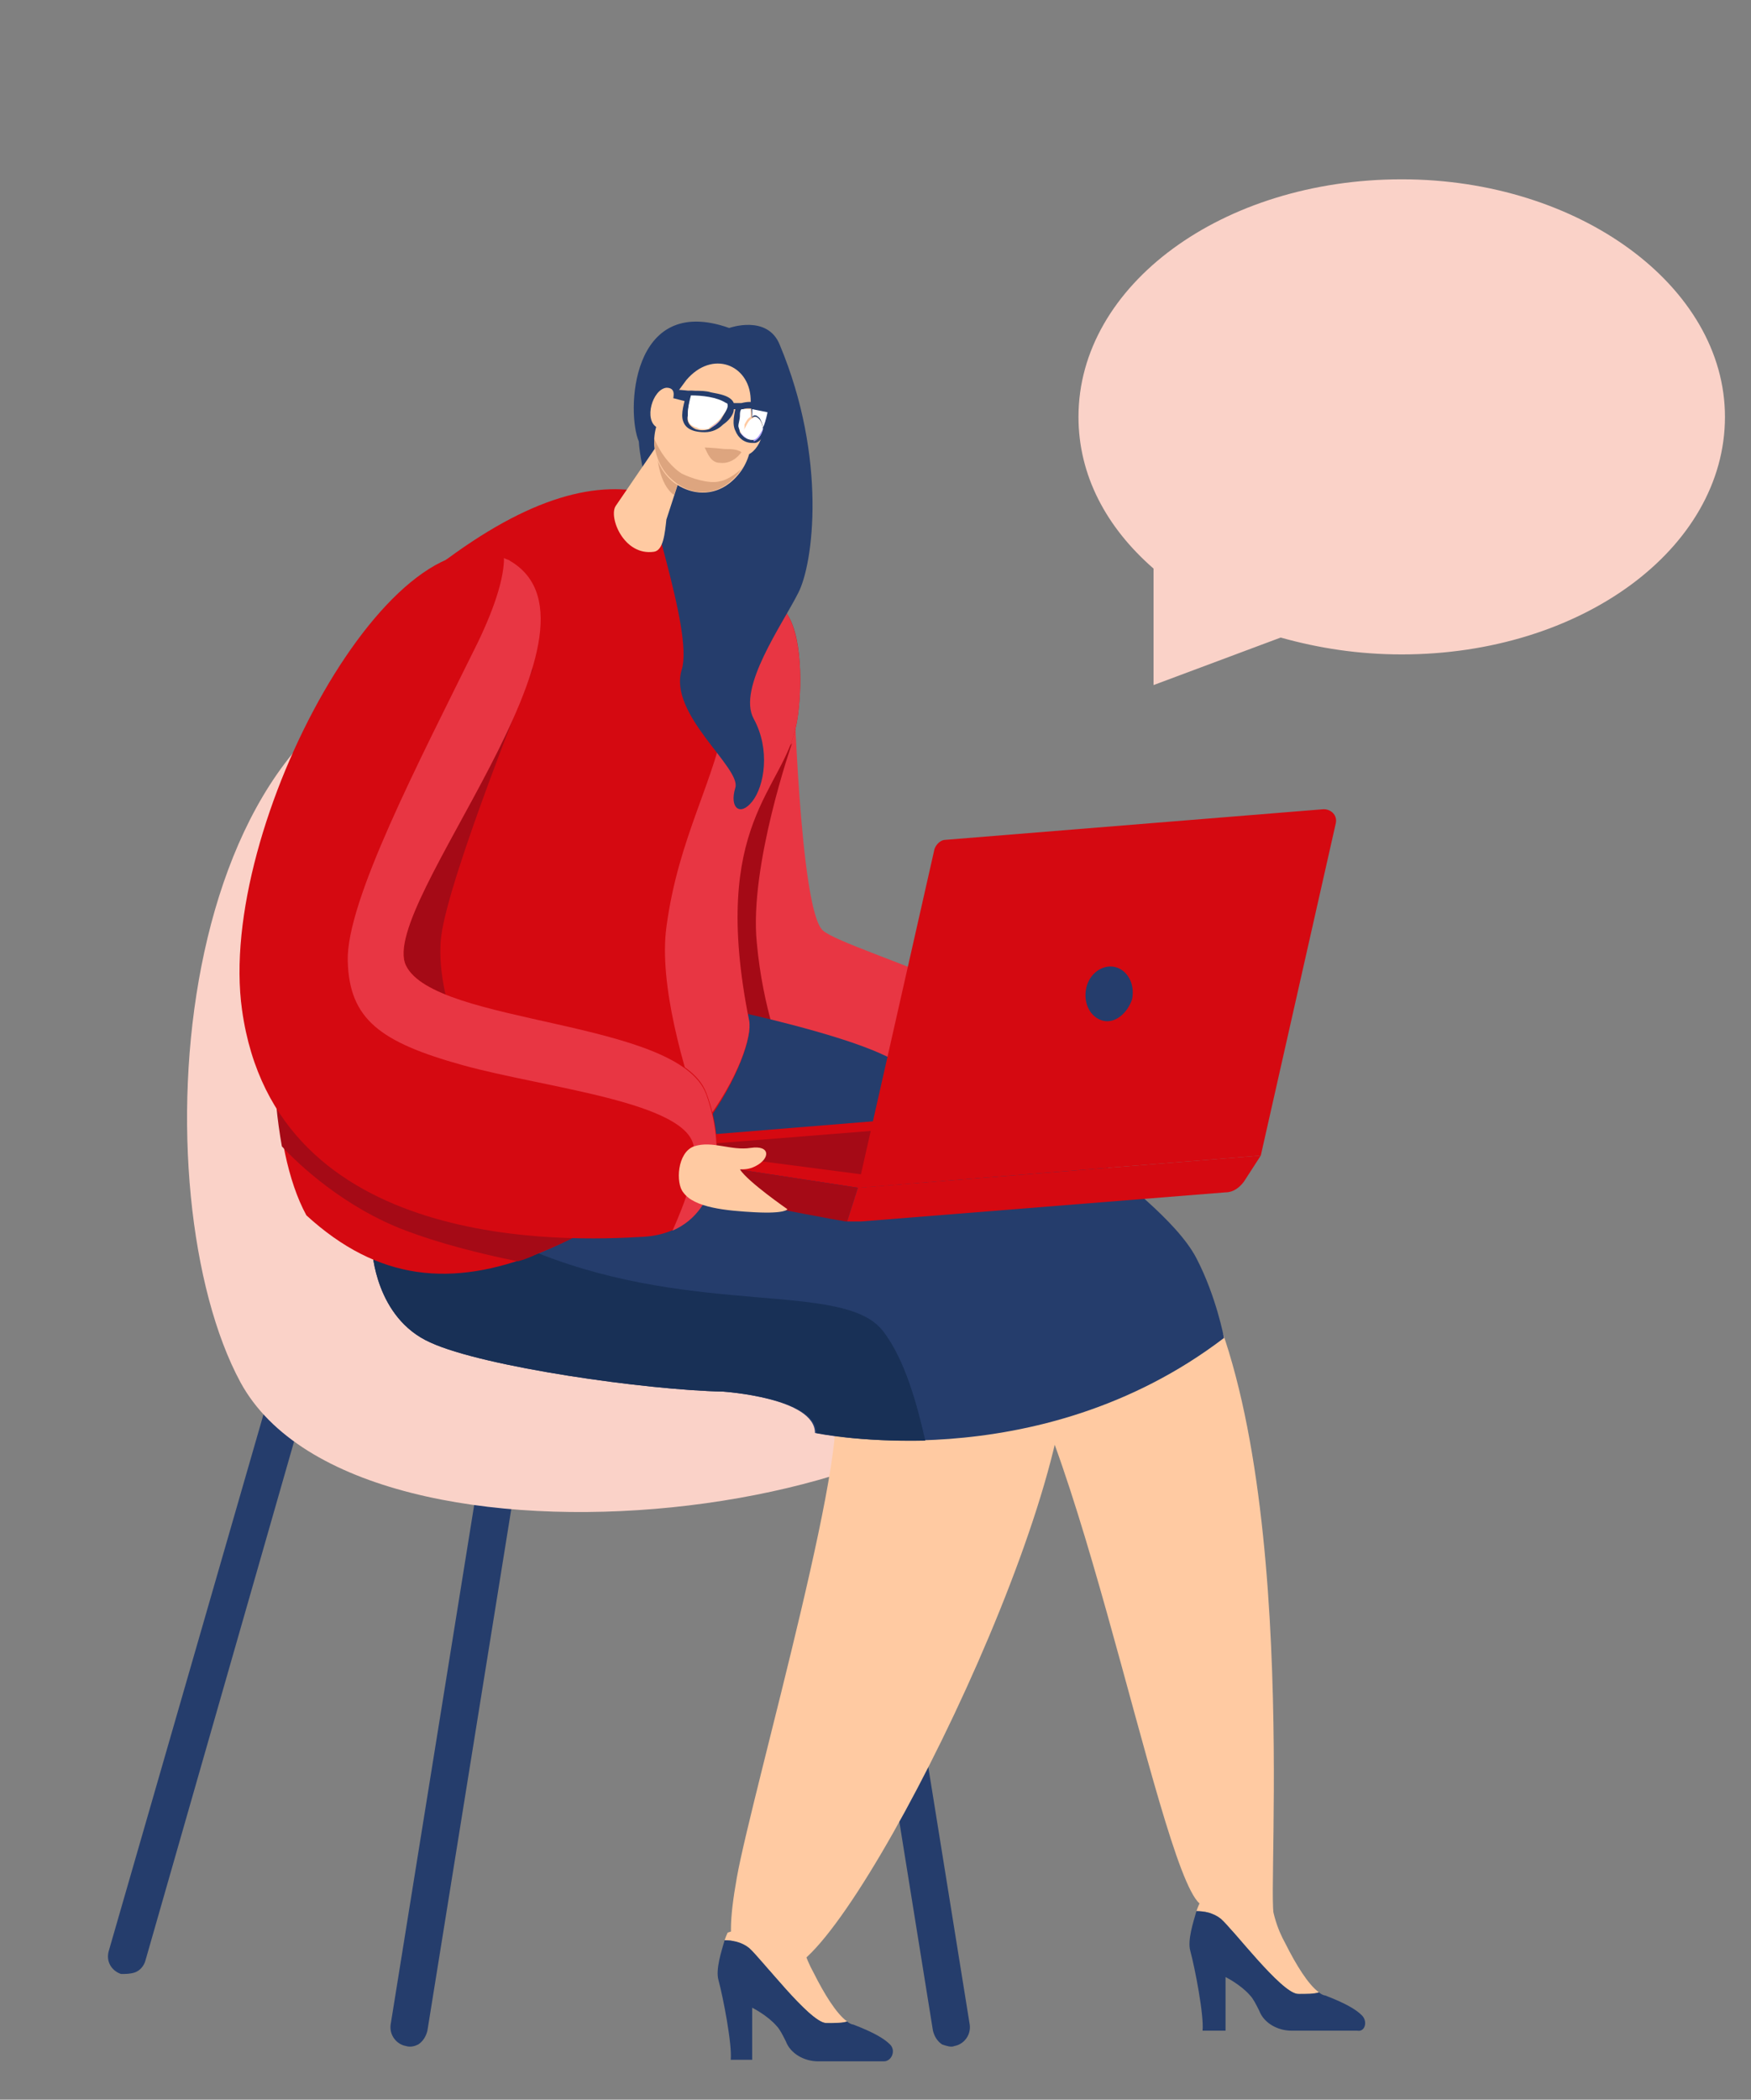 <svg xmlns="http://www.w3.org/2000/svg" xmlns:xlink="http://www.w3.org/1999/xlink" id="Ebene_1" x="0px" y="0px" viewBox="0 0 114.3 137" style="enable-background:new 0 0 114.3 137;" xml:space="preserve"><rect x="0" y="0" width="114.3" height="137" fill="#808080" stroke="none"/><style type="text/css">	.st0{fill:#253D6C;}	.st1{fill:#FAD2C8;}	.st2{fill:#E83643;}	.st3{fill:#A50A16;}	.st4{fill:#FFCAA2;}	.st5{fill:#183056;}	.st6{fill:#D50911;}	.st7{fill:#DDA57F;}	.st8{fill:#FFFFFF;}	.st9{fill:#A896FF;}</style><g>	<path class="st0" d="M61.5,133.4c-0.3-0.2-0.5-0.5-0.6-0.9l-6-37.3c-0.1-0.7,0.4-1.3,1-1.4c0.7-0.1,1.3,0.4,1.4,1l6,37.3  c0.1,0.7-0.4,1.3-1,1.4C62.1,133.6,61.8,133.5,61.5,133.4"></path>	<path class="st0" d="M27.3,133.4c0.3-0.2,0.5-0.5,0.6-0.9l6-37.3c0.1-0.7-0.4-1.3-1-1.4c-0.7-0.1-1.3,0.4-1.4,1l-6,37.3  c-0.1,0.7,0.4,1.3,1,1.4C26.8,133.6,27.1,133.5,27.3,133.4"></path>	<path class="st0" d="M8.8,128.7c0.3-0.1,0.6-0.4,0.7-0.8l10.4-36.3c0.2-0.7-0.2-1.3-0.8-1.5c-0.7-0.2-1.3,0.2-1.5,0.8L7.1,127.3  c-0.2,0.7,0.2,1.3,0.8,1.5C8.2,128.8,8.5,128.8,8.8,128.7"></path>	<path class="st1" d="M29.5,43.2c12.2-1.6,20,27.6,20,27.6s20.2,2.4,18.2,15.3c-2,12.9-44.2,18.4-52,4.1C9.1,78,10.9,45.6,29.5,43.2  "></path>	<path class="st2" d="M51.8,44.3c0,0,0.4,15,1.9,16.4c1.5,1.4,18.1,5.7,17.4,10.8C70.4,76.6,62.7,77,58,75  c-4.7-2.1-14.1-4.8-12.4-15.7C47.5,46.9,51.8,44.3,51.8,44.3"></path>	<path class="st3" d="M51.7,48.5c0,0-2.8,8-2.3,13c0.4,4.4,1.7,7.5,1.7,7.5s-2.8,0.4-3.9-2c-1.1-2.4-1.6-7.6-0.5-10.8  C47.6,53,51.7,48.5,51.7,48.5"></path>	<path class="st4" d="M48.5,66.5c0,0,17.8,4.1,27.1,13.1s7.3,40.6,7.5,44.8c0.2,4-2,2.3-4.8-0.2c-2.8-2.5-8.6-35.3-14.1-38.1  c-3.8-1.9-18-7.2-21.2-12.6C41.6,71.2,46.3,67.9,48.5,66.5"></path>	<path class="st4" d="M31.4,72.2c-5.2,1.4-8.2,7.1-6.1,12c1,2.2,2.9,3.6,6.8,4.4c9.8,2.1,20.1,1.2,22.1,2.5c2,1.2-5.1,25.8-6.1,31.4  c-1,5.6-0.1,6.3,3.2,6c4-0.3,19.2-30.5,18.3-40.7c-0.9-10.2-12.8-15.3-24.4-16.3C39.1,71,34.7,71.3,31.4,72.2"></path>	<path class="st0" d="M53.2,93.5c0,0,14.5,3.1,26.7-6.2c0,0-0.5-2.7-1.8-5.2c-1.3-2.5-5.2-5.3-6.3-6.4c-1.1-1.1-11.2-5.5-14.2-6.9  c-3-1.4-9.5-2.8-9.5-2.8L24.3,81.6c0,0,0.2,4.4,3.8,6c3.5,1.6,14.1,3.1,19.1,3.2C47.2,90.8,53.2,91.2,53.2,93.5"></path>	<path class="st5" d="M57.6,86.8c-2.6-3.2-12-0.9-22.4-5c-2.6-1-4.4-2.2-5.8-3.5l-5.1,3.3c0,0,0.2,4.4,3.8,6  c3.5,1.6,14.1,3.1,19.1,3.2c0,0,6.1,0.4,6.1,2.7c0,0,2.8,0.6,7.1,0.5C59.9,91.8,59.1,88.7,57.6,86.8"></path>	<path class="st6" d="M28.1,37.3c12-9.4,18.2-5.2,23.3,2.8c1.1,1.7,0.9,5.6,0.6,7.1c-0.8,4.4-5.8,6.4-3.1,19.4  c0.4,2-3.5,11.1-13.8,15.2C29.5,84,24.7,83.6,20,79.3C15.2,70.5,19.2,44.3,28.1,37.3"></path>	<path class="st2" d="M48.9,66.6c-2.6-13,2.3-15,3.1-19.4c0.3-1.5,0.5-5.3-0.6-7.1c-1.5-2.3-3-4.3-4.8-5.7c0.6,2.8,1.5,8.3,0.9,11.8  c-0.8,4.8-3.2,8.3-4,14.3c-0.5,3.7,1.1,9.2,2.4,12.9C48.2,70.4,49.1,67.6,48.9,66.6"></path>	<path class="st3" d="M23.2,73.7c0,0-4.1-4.6-5.3-4.4c0,2,0.2,3.8,0.5,5.5c1.1,1.2,4.1,4,8.1,5.5c2.1,0.8,4.8,1.5,7.3,2  c0.4-0.1,0.9-0.3,1.3-0.5c2-0.8,3.7-1.7,5.4-2.8L23.2,73.7"></path>	<path class="st6" d="M39.3,74.6l27.1-2.2l15.9,2.9L56,77.5l-17-2.6C39,74.7,39.2,74.6,39.3,74.6"></path>	<path class="st3" d="M56,77.5l-0.7,2.2c0,0,0,0-0.1,0c-1.3-0.2-13.7-2.6-15.8-3.1c-0.2,0-0.3-0.2-0.3-0.4l-0.1-1.1  c0-0.1,0-0.2,0.1-0.2L56,77.5"></path>	<polygon class="st3" points="56.8,76.7 43,74.9 58,73.7  "></polygon>	<path class="st6" d="M56,77.5l26.3-2.1l4.9-21.7c0.1-0.5-0.3-0.9-0.8-0.9l-24.7,2c-0.3,0-0.6,0.3-0.7,0.6L56,77.5"></path>	<path class="st0" d="M70.9,64.5c-0.2,1,0.3,1.9,1.1,2.1c0.8,0.2,1.6-0.5,1.9-1.4c0.2-1-0.3-1.9-1.1-2.1  C72,62.9,71.1,63.5,70.9,64.5"></path>	<path class="st6" d="M82.3,75.4l-1.1,1.7c-0.3,0.4-0.7,0.7-1.2,0.7l-23.8,1.9c-0.3,0-0.6,0-0.9,0l0.7-2.2L82.3,75.4"></path>	<path class="st3" d="M34.8,43.6c0,0-5.5,13.5-6,17.5c-0.3,2.5,0.7,5.3,0.7,5.3s-2.6,0.3-3.7-2.6c-1.1-3,1.1-7.2,2.7-10.5  C29.9,49.9,34.8,43.6,34.8,43.6"></path>	<path class="st6" d="M33.3,36.6c7.5,4.3-8.7,22.4-6.8,26.4c1.9,3.9,17.8,3.5,19.6,8.3c1.5,3.9,0.8,9.1-4.1,9.4  c-5,0.3-24,1-26.2-14.8C14.1,53.9,25.9,32.3,33.3,36.6"></path>	<path class="st2" d="M26.5,63c-1.9-3.9,14.3-22,6.8-26.4c-0.1-0.1-0.3-0.1-0.4-0.2c0,1.2-0.5,3-1.7,5.5c-3.9,7.9-8.6,16.9-8.5,20.8  c0.1,3.8,2.1,5.3,7.5,6.8c5.4,1.5,14.8,2.4,15.1,5.4c0.2,1.5-0.6,3.6-1.4,5.4c3.2-1.4,3.4-5.6,2.2-8.9C44.3,66.5,28.4,66.9,26.5,63  "></path>	<path class="st4" d="M45.3,74.8c1.2-0.4,2.4,0.3,3.7,0.1c1.3-0.2,1.3,0.7,0.3,1.2c-0.4,0.2-0.7,0.2-1,0.2c0.5,0.8,3.1,2.6,3.1,2.6  s-0.1,0.3-2.1,0.2c-1.9-0.1-4-0.3-4.7-1.3C44.1,77.2,44.2,75.2,45.3,74.8"></path>	<path class="st4" d="M48.9,127.1c0.8,0.7,3.9,4.8,5,4.9c0.6,0.1,1.1,0,1.4-0.1c-0.7-0.5-1.5-1.8-2.2-3.2c-0.5-0.9-1-2.2-1-4.1  l-4.6,1.5c0,0-0.1,0.2-0.2,0.5C47.8,126.6,48.4,126.7,48.9,127.1"></path></g><g>	<path class="st0" d="M58.1,133.4c-0.4-0.4-1.1-0.8-2.4-1.3c-0.1,0-0.3-0.1-0.4-0.2c-0.3,0.1-0.8,0.1-1.4,0.1  c-1.1-0.1-4.2-4.2-5-4.9c-0.5-0.4-1.1-0.5-1.6-0.5c-0.2,0.7-0.6,1.9-0.4,2.6c0.3,1.1,0.9,4.2,0.8,5.2h1.4V131c0,0,1,0.5,1.6,1.2  c0.2,0.2,0.4,0.6,0.6,1c0.3,0.8,1.2,1.3,2.1,1.3h4.3C58.2,134.5,58.5,133.8,58.1,133.4"></path></g><g>	<path class="st4" d="M79.7,125.2c0.8,0.7,3.9,4.8,5,4.9c0.6,0.1,1.1,0,1.4-0.1c-0.7-0.5-1.5-1.8-2.2-3.2c-0.5-0.9-1-2.2-1-4.1  l-4.6,1.5c0,0-0.1,0.2-0.2,0.5C78.6,124.7,79.2,124.8,79.7,125.2"></path>	<path class="st0" d="M88.9,131.5c-0.4-0.4-1.1-0.8-2.4-1.3c-0.1,0-0.3-0.1-0.4-0.2c-0.3,0.1-0.8,0.1-1.4,0.1  c-1.1-0.1-4.2-4.2-5-4.9c-0.5-0.4-1.1-0.5-1.6-0.5c-0.2,0.7-0.6,1.9-0.4,2.6c0.3,1.1,0.9,4.2,0.8,5.2H80v-3.5c0,0,1,0.5,1.6,1.2  c0.2,0.2,0.4,0.6,0.6,1c0.3,0.8,1.2,1.3,2.1,1.3h4.3C89.1,132.6,89.3,131.9,88.9,131.5"></path>	<path class="st0" d="M50.9,22.5c-0.8-2-3.3-1.1-3.3-1.1c-6.5-2.3-6.7,5.6-5.9,7.4c0.2,3.4,3.6,12.3,2.8,14.9  c-0.9,2.9,3.9,6.4,3.5,7.7c-0.4,1.3,0.3,1.9,1.1,0.9c0.8-1,1.2-3.4,0.1-5.4c-1.1-2,1.9-6.2,2.9-8.2C53.1,36.8,54,29.9,50.9,22.5"></path>	<path class="st4" d="M43,28.9L40.2,33c-0.5,0.7,0.5,3.3,2.5,3c0.6-0.1,0.7-1.2,0.8-2.1l1.3-4L43,28.9"></path>	<path class="st7" d="M44,32.3c-1-0.7-1.1-2.6-1.1-2.6l1.7,0.8L44,32.3"></path>	<path class="st4" d="M44.8,24.8l-1.4,1.9c-1.1,1.5-0.9,3.6,0.6,4.8c1.4,1,3.2,0.9,4.4-0.8C49.5,29.1,49,27,49,26  C48.9,23.8,46.5,22.8,44.8,24.8"></path>	<path class="st4" d="M48.4,28.3c0.1-0.2,0.2-0.3,0.3-0.5c0.2-0.4,0.5-0.9,0.9-0.4c0.6,0.7-0.3,2.6-1.3,2.3  C47.6,29.5,48.1,28.7,48.4,28.3"></path>	<path class="st7" d="M46,29.2c0,0,0.4,0,1.3,0.1c0.4,0,0.8,0,1.1,0.2c0,0-0.5,0.8-1.4,0.7C46.4,30.2,46.2,29.6,46,29.2"></path>	<path class="st7" d="M44.5,30.9c0.6,0.3,1.8,0.7,2.5,0.5c0.6-0.1,1.3-0.7,1.5-0.9c0,0,0,0.1-0.1,0.1c-1.2,1.8-3.1,1.9-4.4,0.8  c-0.9-0.7-1.3-1.8-1.3-2.8C43.2,29.8,44,30.6,44.5,30.9"></path>	<path class="st0" d="M45,25.5c0,0-1.6-0.2-2,0c-0.2,0.1-0.5,1-0.4,1.2c0.1,0.2,0.3,0.4,0.3,0.1c0-0.2,0-1,0.2-1  c0.2,0,1.7,0.4,1.7,0.4L45,25.5"></path>	<path class="st0" d="M44.6,27.5c0.2,0.6,0.9,0.7,1.4,0.7c0.5,0,0.9-0.2,1.2-0.5c0.3-0.2,0.7-0.6,0.7-1c0,0,0.1,0,0.1,0  c-0.1,0.5-0.2,1,0,1.4c0.2,0.5,0.6,0.8,1.1,0.8c0.1,0,0.1,0,0.2,0c0.6-0.1,1-1.5,1-1.5c0.1-0.4,0.2-0.6-0.1-0.8  c-0.2-0.2-0.6-0.2-0.8-0.3c-0.3-0.1-0.6-0.1-1,0c-0.2,0-0.3,0-0.5,0c-0.2-0.5-1-0.6-1.5-0.7c-0.3-0.1-0.7-0.1-1-0.1  c-0.2,0-0.6-0.1-0.6,0.2C44.7,26.2,44.4,27,44.6,27.5 M48.4,27.1c0-0.1,0-0.3,0.1-0.4c0.5-0.2,1.5,0.2,1.5,0.2s-0.1,1.6-0.8,1.8  c0,0-0.1,0-0.1,0c-0.3,0-0.6-0.2-0.8-0.5C48.2,27.9,48.3,27.5,48.4,27.1 M44.9,27.1c0-0.4,0.1-0.8,0.2-1.2c0.7,0,1.7,0.1,2.3,0.5  l0,0c0.2,0.2-0.2,0.7-0.3,0.9c-0.2,0.3-0.5,0.5-0.8,0.7c-0.3,0.1-0.6,0.1-0.9,0C45,27.8,44.8,27.5,44.9,27.1"></path>	<path class="st8" d="M49.8,27.9c0-0.2-0.1-0.4-0.2-0.6c-0.1-0.1-0.2-0.2-0.3-0.2c-0.1,0-0.1,0-0.2,0.1c0-0.2,0-0.4,0-0.5  c0.5,0.1,1,0.2,1,0.2S50,27.5,49.8,27.9"></path>	<path class="st8" d="M46,28c-0.2,0-0.4,0-0.5-0.1c-0.4-0.1-0.6-0.3-0.6-0.7c0-0.1,0-0.1,0-0.2c0-0.4,0.1-0.8,0.2-1.2  c0.7,0,1.7,0.1,2.3,0.5l0,0c0.1,0,0.1,0.1,0.1,0.2c0,0.2-0.3,0.6-0.4,0.7c-0.2,0.3-0.5,0.5-0.8,0.7C46.3,28,46.1,28,46,28   M48.4,28.3C48.4,28.3,48.4,28.3,48.4,28.3c-0.1-0.2-0.2-0.4-0.2-0.5c0-0.2,0.1-0.4,0.1-0.7c0-0.1,0-0.3,0.1-0.4c0.1,0,0.2,0,0.3,0  c0.1,0,0.2,0,0.3,0c0,0.2,0,0.3,0,0.5c-0.2,0.1-0.3,0.3-0.4,0.5C48.6,27.9,48.6,28.1,48.4,28.3C48.4,28.3,48.4,28.3,48.4,28.3"></path>	<path class="st8" d="M49.1,28.7c-0.3,0-0.6-0.2-0.7-0.4c0,0,0,0,0,0c0.1-0.2,0.2-0.3,0.3-0.5c0.1-0.2,0.2-0.4,0.4-0.5  c0.1,0,0.1-0.1,0.2-0.1c0.1,0,0.2,0.1,0.3,0.2c0.1,0.2,0.2,0.4,0.2,0.6c-0.1,0.4-0.3,0.7-0.6,0.7C49.2,28.7,49.2,28.7,49.1,28.7"></path>	<path class="st9" d="M46,28c-0.2,0-0.4,0-0.5-0.1c-0.4-0.1-0.6-0.3-0.6-0.7c0,0.4,0.2,0.6,0.6,0.7C45.6,28,45.8,28,46,28  c0.1,0,0.3,0,0.4-0.1c0.3-0.1,0.6-0.4,0.8-0.7c0.1-0.1,0.4-0.5,0.4-0.7c0,0.2-0.3,0.6-0.4,0.7c-0.2,0.3-0.5,0.5-0.8,0.7  C46.3,28,46.1,28,46,28 M49.1,28.7c-0.3,0-0.6-0.2-0.8-0.5c-0.1-0.2-0.1-0.3-0.1-0.5c0,0.2,0,0.3,0.1,0.5c0,0,0,0,0,0  C48.6,28.5,48.8,28.7,49.1,28.7c0,0,0.1,0,0.1,0c0.3-0.1,0.4-0.4,0.6-0.7c0.2-0.5,0.2-1,0.2-1s-0.1,1.6-0.8,1.8  C49.2,28.7,49.2,28.7,49.1,28.7"></path>	<path class="st4" d="M43.8,26.8c0-0.2,0.1-0.4,0.1-0.6c0.1-0.4,0.2-0.9-0.4-0.9c-0.9,0.1-1.5,2.1-0.6,2.6  C43.6,28.3,43.8,27.3,43.8,26.8"></path></g><g>	<path class="st1" d="M70.4,27.2c0-8.6,9.4-15.5,21.1-15.5c11.6,0,21.1,7,21.1,15.5c0,8.6-9.4,15.5-21.1,15.5  c-2.8,0-5.4-0.4-7.9-1.1l-8.3,3.1v-7.6C72.2,34.4,70.4,31,70.4,27.2"></path></g></svg>